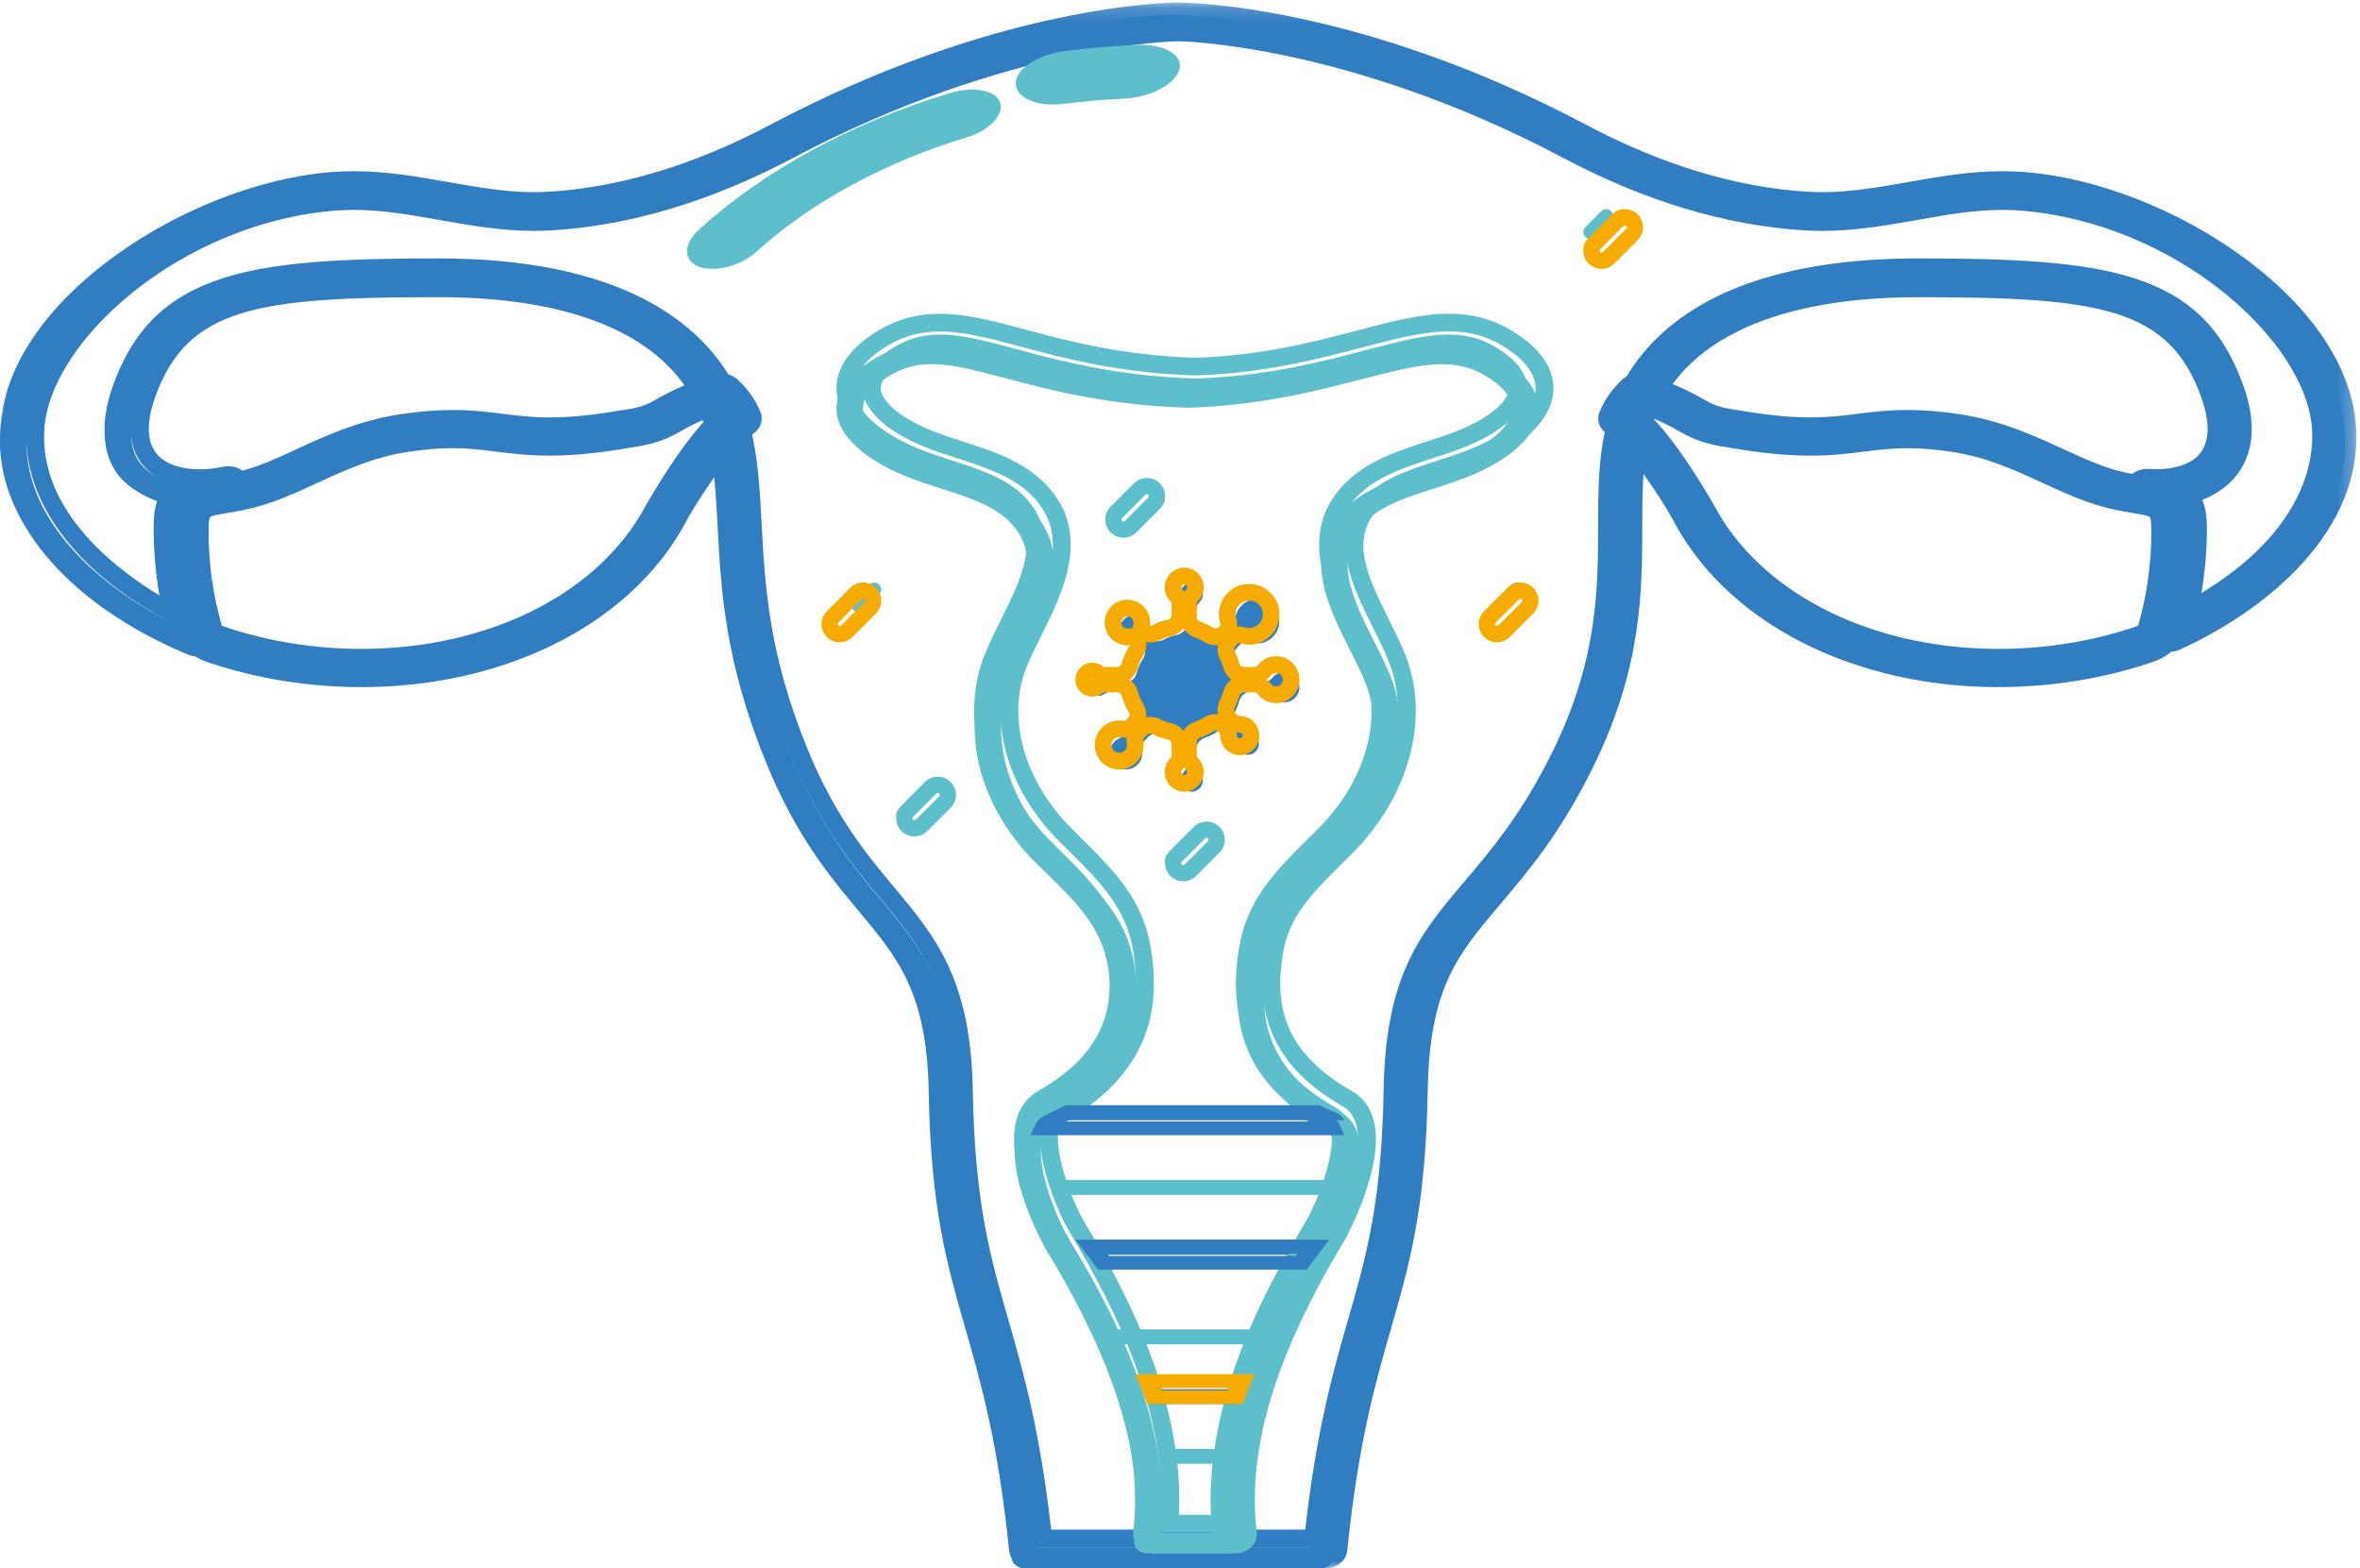 <svg height="105" viewBox="0 0 158 105" width="158" xmlns="http://www.w3.org/2000/svg" xmlns:xlink="http://www.w3.org/1999/xlink"><mask id="a" fill="#fff"><path d="m0.0.167h157.762v104.833h-157.762z" fill="#fff" fill-rule="evenodd"/></mask><g fill="none" fill-rule="evenodd"><path d="m77.865 33.135c-.18-.18-.475-.18-.655 0l-1.075 1.075c-.18.18-.18.475 0 .655.18.18.475.18.655 0l1.075-1.075c.18-.18.18-.475 0-.655" fill="#f5ab00"/><path d="m76.783 33.086c-.021 0-.06.005-.093.038l-1.567 1.567c-.05.05-.05.136 0 .186.033.033.073.038.093.038.021 0 .06-.005.094-.038l1.566-1.566c.05-.05.05-.136-0-.187-.033-.033-.072-.038-.093-.038m-1.567 2.914c-.326 0-.631-.126-.861-.356-.229-.229-.356-.535-.356-.861 0-.326.126-.631.356-.861l1.567-1.567c.23-.23.535-.356.861-.356.326 0 .631.126.861.356.474.475.474 1.247 0 1.722l-1.567 1.567c-.23.23-.535.356-.861.356" fill="#5dbfcc"/><path d="m85.987 44.982c-.318 0-.602.148-.788.379-.177.22-.442.349-.724.349h-.666c-.396 0-.742-.267-.846-.652-.067-.246-.159-.481-.273-.702-.176-.341-.113-.758.158-1.029l.136-.137c.194-.195.48-.261.743-.179.536.168 1.148.023 1.552-.436.488-.553.495-1.395.015-1.955-.569-.665-1.568-.693-2.174-.085-.406.408-.527.994-.364 1.507.082.26.011.545-.181.737l-.068.069c-.287.289-.737.345-1.08.127-.234-.149-.487-.271-.754-.362-.359-.122-.604-.457-.604-.838v-.905c0-.215.092-.416.244-.567.139-.138.225-.33.225-.541 0-.437-.366-.788-.806-.76-.357.022-.684.35-.707.709-.015.233.074.446.225.595.153.152.242.358.242.574v.761c0 .418-.291.777-.697.863-.315.066-.618.167-.893.32-.32.179-.617.096-.821-.015-.152-.084-.235-.259-.194-.428.083-.339-.017-.715-.301-.967-.361-.321-.913-.324-1.277-.005-.428.376-.446 1.03-.051 1.428.243.244.582.332.894.263.185-.04.376.051.448.228.081.199.115.473-.079.77-.19.292-.328.618-.422.964-.104.384-.45.652-.846.652h-.812c-.191 0-.373-.068-.528-.18-.098-.072-.22-.114-.351-.111-.299.006-.55.249-.565.55-.017.335.247.613.577.613.131 0 .251-.044.348-.117.154-.118.346-.174.539-.174h.791c.395 0 .742.267.846.65.093.345.237.67.422.965.217.346.162.798-.125 1.086l-.158.158c-.166.167-.403.234-.633.188-.361-.072-.752.041-1.021.34-.378.42-.37 1.074.017 1.485.423.45 1.129.457 1.561.022.266-.268.366-.641.298-.987-.045-.232.021-.471.187-.638l.225-.227c.272-.273.687-.333 1.029-.156.28.145.581.254.897.321.404.085.693.446.693.861v.702c0 .239-.086.473-.252.643-.145.149-.23.356-.215.584.024.378.331.685.707.708.44.028.806-.323.806-.76 0-.202-.078-.385-.206-.521-.167-.178-.263-.41-.263-.655v-.838c0-.381.245-.715.604-.838.267-.091.52-.213.754-.362.343-.218.793-.162 1.08.127l.025.025c.159.16.241.377.243.603.002.208.088.415.259.566.283.25.715.249.998-.002.33-.294.342-.801.035-1.11-.149-.15-.345-.224-.54-.223-.225.002-.44-.096-.599-.256l-.081-.081c-.27-.272-.334-.688-.158-1.029.114-.222.206-.457.273-.702.104-.384.45-.652.846-.652h.666c.283 0 .548.132.726.352.197.244.504.394.845.374.504-.029.916-.437.95-.944.041-.595-.427-1.09-1.01-1.09" fill="#307dc1"/><path d="m79.285 39.119c-.088.005-.189.106-.194.181-.005.079.034.13.057.153.049.049.095.101.136.157.041-.055.087-.107.137-.157.021-.021.057-.068.057-.139 0-.107-.087-.195-.194-.195zm3.689 2.823c.132 0 .263.02.389.06.342.107.719.002.957-.269.302-.341.306-.858.01-1.203-.178-.208-.424-.322-.695-.322-.244 0-.473.095-.646.269-.243.244-.329.6-.224.928.057.18.073.366.051.546.052-.006.104-.009.157-.009zm-7.493-.672c-.099 0-.193.035-.265.098-.086.076-.136.181-.14.295-.004.114.038.222.119.303.097.098.24.14.374.109.094-.021.189-.027.282-.019-.006-.093.002-.187.025-.281.029-.116.01-.283-.126-.405-.073-.065-.168-.101-.268-.101zm-2.923 4.198.556.029.016.019c.008-.006.017-.012.025-.019-.005-.004-.01-.008-.016-.011zm12.233.032c.111.079.212.174.3.283.086.105.212.166.346.166l.028-.001c.221-.013.405-.195.42-.416.009-.127-.034-.247-.119-.339-.178-.192-.51-.181-.676.024-.088.109-.189.204-.3.283zm-7.777 2.49c.229 0 .459.056.663.163.236.122.488.212.748.268.327.069.61.251.811.5.172-.272.435-.485.755-.594.219-.075.431-.176.629-.302.273-.173.602-.246.922-.208-.063-.313-.022-.646.133-.946.096-.187.173-.385.228-.586.088-.325.284-.599.542-.787-.259-.188-.454-.462-.542-.787-.054-.201-.131-.398-.228-.585-.155-.3-.196-.633-.133-.945-.321.039-.649-.035-.922-.208-.198-.126-.41-.227-.629-.302-.321-.109-.583-.323-.756-.595-.201.25-.485.433-.814.502-.288.061-.527.146-.731.259-.297.166-.628.213-.952.14.045.324-.03.648-.221.94-.149.227-.265.495-.346.794-.088.325-.284.599-.543.787.258.188.454.461.542.786.077.284.195.555.352.806.18.285.247.613.209.928.091-.018.185-.027.28-.027zm5.78 1.037c.011.07.016.142.017.214 0.0.032.01.094.067.145.046.04.099.046.127.046.028 0 .082-.006.128-.047.053-.047.065-.102.066-.141.001-.031-.005-.092-.057-.144-.049-.05-.107-.057-.137-.057-.071 0-.142-.006-.212-.017zm-7.862.32c-.149 0-.287.062-.388.174-.179.198-.175.518.008.712.197.209.549.213.75.011.123-.124.177-.301.143-.474-.026-.133-.031-.266-.016-.396-.129.015-.263.01-.393-.017-.035-.007-.069-.01-.104-.01zm4.354 2.032c-.042.059-.089.116-.141.169-.028.028-.06.077-.055.15.006.094.087.175.18.181l.013 0c.107 0 .194-.088.194-.195 0-.064-.029-.107-.052-.133-.051-.055-.098-.112-.14-.172zm-.002 1.62c-.027 0-.055-.001-.083-.003-.654-.041-1.179-.567-1.222-1.224-.025-.373.111-.741.372-1.008.057-.059.09-.148.09-.246v-.696c0-.148-.103-.276-.245-.306-.359-.076-.706-.2-1.031-.368-.124-.065-.278-.042-.372.053l-.223.225c-.03.031-.043.079-.033.128.106.539-.061 1.094-.448 1.483-.309.311-.72.482-1.158.482-.448 0-.881-.188-1.189-.515-.583-.62-.594-1.601-.025-2.233.383-.424.978-.622 1.535-.51.03.006.078.014.125-.034l.156-.157c.102-.103.122-.263.047-.382-.217-.346-.38-.719-.485-1.109-.037-.136-.161-.232-.301-.232h-.785c-.078 0-.149.021-.198.059-.199.151-.435.23-.683.23-.309 0-.607-.129-.82-.354-.212-.225-.325-.532-.309-.842.031-.591.516-1.063 1.105-1.076l.024-0c.241 0 .471.076.665.218.043.031.114.071.194.071h.805c.14 0 .264-.096.302-.234.111-.413.276-.788.49-1.115.026-.039.041-.073.047-.107-.453.046-.905-.114-1.228-.439-.297-.298-.459-.711-.445-1.133.014-.421.205-.823.522-1.101.276-.241.629-.373.997-.373.372 0 .729.135 1.006.381.386.342.57.85.5 1.354.04.009.073.024.165-.027.303-.169.643-.291 1.041-.375.144-.03.249-.16.249-.308v-.754c0-.063-.026-.123-.074-.17-.272-.268-.414-.642-.388-1.025.041-.635.589-1.185 1.222-1.224.754-.046 1.391.559 1.391 1.312 0 .354-.138.686-.388.935-.029.029-.077.087-.077.164v.898c0 .135.089.256.221.301.302.102.593.242.866.415.116.074.282.052.38-.048l.07-.069c.042-.043.059-.108.041-.164-.232-.729-.041-1.519.498-2.06.383-.385.892-.596 1.433-.596.591 0 1.152.259 1.539.711.657.767.648 1.918-.021 2.675-.385.436-.938.687-1.517.687-.205 0-.409-.031-.604-.092-.063-.019-.133-.005-.178.039l-.134.135c-.098.098-.12.245-.057.367.133.258.238.529.314.807.037.138.161.234.301.234h.66c.11 0 .214-.051.285-.139.298-.371.74-.583 1.214-.583.431 0 .848.182 1.142.499.294.317.446.747.416 1.181-.054.786-.685 1.412-1.467 1.456-.03.002-.061.003-.092.003-.47 0-.911-.211-1.209-.578-.074-.091-.179-.144-.289-.144h-.66c-.14 0-.264.096-.301.233-.076.278-.181.549-.314.807-.064.123-.041.27.056.368l.079.078c.059.059.13.092.197.092.359 0 .688.137.934.385.254.255.394.609.382.97-.011.361-.172.706-.442.945-.238.211-.545.327-.865.327-.318 0-.624-.115-.861-.324-.28-.247-.443-.602-.447-.976-.001-.085-.028-.159-.078-.208l-.023-.023c-.102-.103-.267-.123-.382-.05-.273.173-.565.313-.867.416-.132.045-.221.165-.221.3v.831c0 .096.039.19.11.266.229.244.356.564.356.901 0 .725-.587 1.315-1.308 1.315z" fill="#f5ab00"/><path d="m29.803 29.671c-.865 0-1.857.065-3.085.241-2.414.347-4.367 1.205-6.256 2.034-1.59.697-3.091 1.357-4.786 1.692-.419.083-.8.144-1.144.2-1.578.253-1.743.28-1.751 1.675-.011 2.053.28 4.113.867 6.121.039.131.092.311.17.39.095.093.384.185.557.24 5.695 1.812 12.15 1.887 17.707.205 5.132-1.552 9.13-4.498 11.256-8.295.03-.052 2.742-4.622 4.717-6.066-.129-.221-.284-.435-.463-.636-.992.329-1.932.74-2.802 1.224-1.212.674-2.163.813-3.263.974-.235.035-.483.071-.75.115-.007.001-.013.002-.02.003-3.968.585-6.0.342-7.966.107-.943-.113-1.857-.223-2.986-.223m-6.16 15.329c-3.379 0-6.784-.507-9.968-1.52-.335-.107-.896-.285-1.275-.658-.315-.31-.421-.669-.491-.907-.614-2.103-.92-4.258-.908-6.408.013-2.34 1.207-2.65 3.155-2.963.32-.051.674-.108 1.063-.185 1.459-.289 2.858-.903 4.339-1.553 1.925-.845 4.107-1.803 6.823-2.193 3.14-.451 4.946-.235 6.692-.025 1.808.217 3.678.441 7.326-.097.279-.046.537-.084.783-.12 1.032-.151 1.655-.242 2.541-.736 1.176-.655 2.466-1.189 3.835-1.589.353-.102.755-.028 1.001.186.634.553 1.119 1.213 1.403 1.908.071.174.042.362-.079.521-.109.142-.283.248-.49.299-.823.413-3.447 3.993-4.416 5.722-2.31 4.126-6.652 7.326-12.228 9.013-2.88.871-5.982 1.305-9.108 1.305" fill="#307dc1"/><path d="m14.854 41.891c.091.039.232.086.294.107 2.833.945 5.955 1.445 9.028 1.445 2.869 0 5.632-.415 8.211-1.234 4.956-1.572 8.81-4.545 10.851-8.369.023-.043 2.16-3.844 4.1-5.837-.635.263-1.244.564-1.818.899-1.305.761-2.352.922-3.46 1.093l-.077.012c-.208.032-.426.066-.659.106l-.036.006c-1.675.259-3.147.386-4.496.386-1.426 0-2.527-.138-3.593-.272-.931-.117-1.81-.228-2.895-.228-.911 0-1.885.08-2.978.245-2.316.349-4.22 1.226-6.061 2.074-1.623.747-3.143 1.446-4.893 1.809-.433.09-.82.155-1.161.213-.535.09-1.039.175-1.146.274-.062.058-.095.36-.098.897-.011 2.091.272 4.186.841 6.228.01.036.028.098.044.148m9.322 2.729c-3.203 0-6.458-.521-9.413-1.508-.328-.109-.614-.215-.794-.401-.17-.177-.246-.411-.314-.657-.598-2.146-.895-4.347-.884-6.545.01-1.866.51-2.034 2.24-2.325.331-.056.706-.119 1.116-.204 1.614-.335 3.074-1.006 4.619-1.717 1.93-.889 3.913-1.802 6.4-2.177 1.154-.174 2.188-.258 3.16-.258 1.162 0 2.121.121 3.047.237 1.028.129 2.091.263 3.44.263 1.285 0 2.697-.122 4.315-.372.249-.043.474-.078.688-.111l.077-.012c1.078-.166 1.928-.296 3.034-.941.898-.524 1.871-.97 2.894-1.326l.393-.137.268.314c.203.237.38.493.528.76l.243.438-.4.307c-1.628 1.249-3.991 5.165-4.534 6.146-2.185 4.093-6.285 7.269-11.541 8.937-2.699.857-5.585 1.291-8.58 1.291m6.135-15.997c-1.027 0-2.113.088-3.319.27-2.616.395-4.745 1.375-6.623 2.239-1.511.696-2.932 1.35-4.45 1.665-.381.079-.731.138-1.039.19l-.041.007c-1.871.315-2.63.523-2.641 2.515-.012 2.188.285 4.384.882 6.528.06.213.134.479.344.696.275.283.725.434 1.024.534 3.052 1.018 6.414 1.556 9.728 1.556 3.102 0 6.088-.449 8.877-1.333 5.397-1.713 9.594-4.951 11.818-9.118.836-1.565 3.579-5.657 4.641-6.217l.062-.033.068-.018c.082-.021.133-.059.154-.087-.245-.632-.676-1.244-1.24-1.76-.083-.075-.269-.106-.411-.063-1.316.403-2.557.942-3.686 1.602-.982.574-1.683.681-2.742.843-.241.037-.494.076-.767.124-1.556.241-2.911.357-4.153.357-1.318 0-2.333-.128-3.315-.252-.96-.121-1.952-.246-3.171-.246m-6.134 17.377c-3.443 0-6.939-.559-10.11-1.617-.363-.122-1.032-.345-1.51-.838-.418-.431-.552-.91-.632-1.196-.626-2.248-.937-4.551-.924-6.845.015-2.839 1.517-3.311 3.637-3.669l.04-.007c.298-.05.635-.107.994-.182 1.382-.287 2.742-.913 4.182-1.576 1.958-.901 4.17-1.92 6.957-2.34 1.267-.191 2.412-.284 3.501-.284 1.296 0 2.327.13 3.324.255.945.119 1.921.242 3.162.242 1.179 0 2.473-.111 3.956-.341.271-.047.532-.087.779-.125.987-.152 1.531-.235 2.315-.692 1.21-.706 2.536-1.283 3.943-1.714.551-.167 1.19-.034 1.583.326.698.638 1.232 1.402 1.548 2.211.143.37.088.769-.151 1.096-.173.236-.43.415-.732.512-.661.437-3.094 3.808-4.105 5.701-2.371 4.442-6.814 7.883-12.512 9.692-2.908.923-6.019 1.39-9.246 1.39" fill="#307dc1"/><path d="m69.437 103.595h18.125c.758-7.029 1.908-11.031 2.926-14.573 1.217-4.236 2.269-7.894 2.399-15.541.129-7.55 2.417-10.252 5.314-13.671 1.831-2.162 3.906-4.612 5.985-8.849 3.087-6.291 3.096-11.133 3.104-15.404.004-2.314.008-4.5.533-6.586 1.011-4.024 4.999-10.775 20.343-10.775 12.49 0 18.661.804 21.281 8.145 1.134 3.177.213 4.956-.759 5.889-.602.577-1.403 1.002-2.335 1.256.389.443.602 1.107.608 2.152.01 1.877-.194 3.758-.605 5.608 4.786-2.604 9.212-6.931 8.859-12.23-.412-6.2-9.458-14.374-20.075-15.226-2.44-.197-4.725.208-7.142.635-2.364.418-4.81.852-7.443.688-5.168-.319-10.528-1.933-15.93-4.799-14.694-7.794-26.013-7.906-26.126-7.907-.11 0-11.43.113-26.123 7.907-5.403 2.866-10.763 4.48-15.93 4.799-2.63.164-5.078-.27-7.442-.688-2.418-.427-4.702-.833-7.142-.635-10.616.852-19.663 9.026-20.076 15.226-.361 5.431 4.361 9.849 9.206 12.41-.457-1.946-.684-3.928-.673-5.906.005-.923.172-1.548.478-1.987-.85-.212-1.602-.565-2.203-1.052-1.144-.926-2.253-2.742-1.041-6.14 2.62-7.342 8.791-8.145 21.282-8.145 12.172 0 17.154 4.283 19.189 7.907.437.496.768 1.032.983 1.596.065.17.046.352-.05.51.085.26.158.512.221.763.529 2.103.643 4.248.763 6.519.22 4.133.469 8.819 3.138 15.333 1.883 4.596 4.012 7.147 5.89 9.398 2.694 3.228 5.02 6.016 5.144 13.26.131 7.647 1.182 11.305 2.399 15.541 1.018 3.542 2.168 7.544 2.926 14.573m18.938 1.405h-19.751c-.46 0-.843-.281-.88-.646-.745-7.332-1.919-11.416-2.954-15.019-1.239-4.314-2.31-8.039-2.443-15.835-.117-6.831-2.205-9.334-4.849-12.502-1.941-2.326-4.14-4.962-6.098-9.74-2.744-6.697-2.999-11.486-3.223-15.709-.123-2.312-.229-4.307-.731-6.303-.086-.345-.195-.694-.331-1.068-.056-.154-.043-.315.028-.457-.157-.299-.36-.587-.607-.86-.036-.04-.067-.083-.092-.128-2.58-4.667-8.669-7.133-17.609-7.133-12.109 0-17.27.645-19.583 7.123-.776 2.175-.568 3.825.601 4.771 1.021.827 2.761 1.082 4.652.682.472-.1.955.123 1.08.499.125.375-.156.76-.627.86-.416.088-.795.153-1.136.212-1.567.269-1.731.297-1.739 1.778-.011 2.18.278 4.366.861 6.498.038.139.09.33.169.413.006.003.084.039.09.043.36.224.446.63.197.936-.249.306-.75.408-1.154.239-7.804-3.281-12.603-9.057-12.227-14.713.549-8.249 12.299-15.799 21.661-16.55 2.725-.217 5.256.229 7.703.662 2.341.414 4.551.808 6.923.659 4.862-.3 9.939-1.836 15.087-4.567 15.176-8.05 26.624-8.143 27.104-8.143.48 0 11.928.093 27.104 8.143 5.149 2.731 10.224 4.267 15.087 4.567 2.372.148 4.582-.245 6.924-.659 2.447-.433 4.976-.879 7.703-.662 9.363.752 21.113 8.302 21.661 16.55.438 6.587-5.662 11.76-11.519 14.404-.328.148-.737.114-1.02-.084-.282-.198-.376-.518-.232-.795.054-.105.095-.214.125-.326.582-2.131.872-4.317.861-6.498-.008-1.48-.172-1.509-1.741-1.778l-.154-.027c-.263-.045-.486-.184-.605-.376-.119-.192-.121-.417-.006-.611l.056-.099c.153-.277.515-.441.889-.418 1.564.113 2.913-.252 3.695-1.001 1.006-.965 1.151-2.558.419-4.608-2.312-6.479-7.473-7.123-19.582-7.123-10.438 0-17.048 3.426-18.611 9.646-.49 1.951-.494 3.972-.498 6.313-.008 4.395-.017 9.376-3.224 15.914-2.15 4.383-4.284 6.901-6.165 9.123-2.839 3.351-4.891 5.773-5.013 12.905-.134 7.796-1.204 11.521-2.443 15.835-1.035 3.603-2.209 7.687-2.955 15.019-.037.365-.42.646-.88.646" fill="#307dc1"/><path d="m70.377 102.406h17.006c.761-6.727 1.885-10.634 2.878-14.091 1.203-4.181 2.241-7.791 2.37-15.333.132-7.738 2.475-10.5 5.44-13.999 1.803-2.127 3.846-4.537 5.888-8.696 3.018-6.146 3.027-10.897 3.034-15.089.004-2.343.008-4.557.549-6.708 1.051-4.179 5.16-11.189 20.866-11.189 12.742 0 19.044.84 21.785 8.513 1.239 3.467.191 5.448-.906 6.5-.497.476-1.126.867-1.845 1.151.203.484.302 1.078.306 1.811.008 1.474-.114 2.957-.363 4.424 7.031-4.255 7.531-9.05 7.403-10.98-.395-5.946-9.169-13.792-19.472-14.618-.404-.033-.823-.049-1.246-.049-1.906 0-3.759.327-5.721.674-2.034.36-4.132.731-6.375.731-.402 0-.804-.012-1.193-.037-5.239-.323-10.665-1.955-16.129-4.851-14.442-7.655-25.666-7.809-25.778-7.81-.106.001-11.329.156-25.769 7.81-5.464 2.896-10.891 4.528-16.13 4.851-.389.024-.791.037-1.194.037-2.238 0-4.332-.37-6.358-.729l.079-.592-.104.587c-1.957-.346-3.806-.672-5.708-.672-.423 0-.843.016-1.248.049-10.303.826-19.077 8.673-19.473 14.618-.367 5.515 4.888 9.448 7.733 11.16-.284-1.564-.424-3.147-.416-4.721.003-.639.077-1.166.229-1.61-.655-.234-1.234-.553-1.727-.952-1.291-1.044-2.551-3.068-1.224-6.783 1.339-3.75 3.59-5.961 7.298-7.169 3.437-1.119 8.091-1.344 14.488-1.344 12.384 0 17.508 4.407 19.625 8.129.462.534.815 1.113 1.048 1.724.093.244.101.505.028.75.06.196.115.39.164.587.542 2.153.657 4.318.778 6.61.217 4.073.463 8.688 3.085 15.085 1.842 4.492 3.932 6.996 5.777 9.205 2.762 3.307 5.145 6.16 5.272 13.59.129 7.539 1.167 11.149 2.368 15.329.995 3.459 2.118 7.364 2.879 14.095zm18.076 1.193h-19.147l-.058-.532c-.75-6.958-1.891-10.923-2.897-14.422-1.226-4.265-2.284-7.945-2.416-15.642-.12-7.009-2.377-9.713-4.992-12.842-1.903-2.279-4.056-4.859-5.968-9.521-2.7-6.584-2.951-11.306-3.173-15.472-.118-2.235-.23-4.343-.744-6.385-.06-.24-.129-.476-.209-.72l-.086-.261.143-.235c-.187-.481-.479-.955-.868-1.394l-.042-.047-.031-.055c-1.942-3.455-6.748-7.575-18.616-7.575-12.17 0-18.176.761-20.661 7.721-.864 2.419-.57 4.305.851 5.455.526.425 1.187.739 1.965.933l.842.21-.497.711c-.245.35-.365.887-.369 1.641-.01 1.92.211 3.853.655 5.746l.3 1.276-1.16-.612c-6.266-3.309-9.816-8.145-9.498-12.935.214-3.214 2.612-6.957 6.416-10.011 4.089-3.283 9.115-5.314 14.152-5.718.436-.035.889-.053 1.344-.053 2.007 0 3.905.335 5.916.691l.025.004c1.975.349 4.017.71 6.15.71.379 0 .756-.011 1.12-.034 5.068-.312 10.332-1.898 15.645-4.714 14.732-7.809 26.214-7.948 26.328-7.949.119 0 11.602.139 26.336 7.949 5.312 2.816 10.575 4.402 15.643 4.714.365.023.741.034 1.119.034 2.138 0 4.184-.362 6.162-.712 2.021-.357 3.924-.693 5.934-.693.454 0 .906.018 1.342.053 5.037.404 10.063 2.435 14.152 5.718 3.804 3.054 6.202 6.797 6.415 10.011.451 6.775-6.245 11.174-9.145 12.751l-1.153.627.285-1.28c.4-1.799.599-3.634.589-5.455-.004-.834-.154-1.408-.458-1.754l-.631-.719.923-.251c.839-.228 1.555-.611 2.073-1.107 1.208-1.158 1.418-2.969.607-5.237-2.485-6.96-8.491-7.721-20.661-7.721-14.896 0-18.742 6.445-19.708 10.287-.505 2.009-.509 4.151-.513 6.419-.008 4.321-.017 9.219-3.157 15.613-2.107 4.292-4.201 6.762-6.049 8.941-2.812 3.317-5.032 5.936-5.157 13.248-.132 7.699-1.19 11.38-2.416 15.641-1.006 3.501-2.147 7.468-2.898 14.422zm-59.102-84.897c9.145 0 15.398 2.565 18.082 7.417.291.323.523.653.703.995l.143.272-.139.274c.143.374.257.741.348 1.106.514 2.043.621 4.057.746 6.389.221 4.168.472 8.885 3.171 15.466 1.917 4.676 4.08 7.265 5.987 9.55 2.712 3.248 4.855 5.813 4.975 12.831.132 7.69 1.189 11.368 2.413 15.626 1.04 3.615 2.218 7.712 2.966 15.071.011.027.114.108.284.108h19.697c.169 0 .272-.08.284-.113.748-7.353 1.926-11.45 2.965-15.064 1.225-4.26 2.282-7.937 2.414-15.628.125-7.32 2.229-9.801 5.14-13.235 1.856-2.19 3.957-4.669 6.069-8.969 3.137-6.39 3.146-11.28 3.155-15.594.004-2.374.008-4.422.515-6.437 1.633-6.49 8.429-10.064 19.139-10.064 6.285 0 10.526.189 13.606 1.156 3.287 1.031 5.287 2.986 6.484 6.339 1.029 2.882.26 4.431-.567 5.223-.797.763-2.057 1.184-3.549 1.184-.194 0-.393-.007-.591-.022l-.028-.001c-.164 0-.272.072-.293.111l-.059.105c.011.026.072.081.191.101l.154.027c1.723.295 2.221.465 2.231 2.357.011 2.227-.284 4.46-.88 6.636-.042.155-.099.302-.168.436.005.003.017.017.041.034.105.074.298.088.43.029 5.657-2.553 11.554-7.512 11.137-13.771-.239-3.586-2.884-7.451-7.258-10.604-4.132-2.979-9.29-4.973-13.796-5.334-.455-.036-.928-.055-1.405-.055-2.129 0-4.161.359-6.126.707-2.039.36-3.946.697-5.973.697-.361 0-.722-.011-1.072-.033-4.934-.304-10.078-1.858-15.288-4.62-15.005-7.954-26.278-8.045-26.75-8.045-.473 0-11.745.091-26.75 8.045-5.21 2.761-10.354 4.315-15.289 4.62-.352.022-.716.033-1.08.033-2.015 0-3.91-.335-5.917-.689l-.047-.009c-1.966-.347-4-.707-6.125-.707-.477 0-.95.018-1.406.055-4.506.362-9.663 2.356-13.796 5.334-4.374 3.153-7.02 7.018-7.258 10.604-.358 5.379 4.285 10.903 11.829 14.073.053.022.116.034.179.034.135 0 .238-.051.277-.099.008.005.002-.012-.029-.036l-.013-.006c-.032-.015-.059-.029-.064-.031l-.084-.045-.066-.069c-.183-.192-.258-.466-.312-.666-.595-2.174-.891-4.407-.88-6.635.01-1.892.507-2.062 2.23-2.357.329-.057.702-.12 1.111-.207.129-.027.178-.089.183-.103-.011-.012-.114-.094-.284-.094-.035 0-.07.004-.104.011-.621.131-1.234.198-1.824.198-1.361 0-2.507-.345-3.314-.998-.963-.779-1.881-2.351-.786-5.419 1.198-3.353 3.197-5.308 6.484-6.339 3.081-.966 7.322-1.155 13.607-1.155zm59.377 86.297h-19.697c-.77 0-1.402-.507-1.471-1.18-.737-7.253-1.9-11.295-2.926-14.862-1.248-4.34-2.325-8.087-2.46-15.935-.113-6.597-2.136-9.019-4.697-12.086-1.964-2.352-4.188-5.016-6.176-9.862-2.776-6.769-3.032-11.593-3.258-15.85-.121-2.276-.226-4.236-.711-6.168-.081-.324-.183-.653-.312-1.004-.07-.191-.088-.392-.056-.587-.113-.182-.248-.36-.402-.53-.064-.07-.122-.151-.171-.237-2.462-4.451-8.354-6.803-17.039-6.803-6.169 0-10.314.18-13.25 1.101-2.934.92-4.644 2.596-5.718 5.602-.475 1.33-.788 3.119.413 4.09.584.472 1.494.732 2.564.732.506 0 1.037-.058 1.577-.172.115-.024.233-.036.351-.036.662 0 1.231.373 1.416.928.107.319.072.658-.097.955-.194.34-.548.585-.97.675-.431.091-.816.157-1.156.215-.532.091-1.034.177-1.14.278-.062.059-.095.365-.098.91-.011 2.12.271 4.244.837 6.315.009.032.023.084.037.131.307.204.508.502.565.843.056.337-.036.673-.26.948-.275.337-.724.538-1.203.538-.224 0-.439-.042-.641-.127-8.021-3.371-12.95-9.358-12.558-15.253.266-4 3.019-8.082 7.751-11.492 4.301-3.101 9.684-5.177 14.398-5.556.488-.039.993-.058 1.501-.058 2.231 0 4.316.368 6.333.725l.047.008c1.953.345 3.798.671 5.709.671.339 0 .678-.011 1.006-.031 4.765-.294 9.745-1.802 14.804-4.483 15.264-8.091 26.825-8.184 27.309-8.184s12.045.093 27.309 8.184c5.059 2.681 10.039 4.19 14.802 4.483.326.02.662.031.998.031 1.923 0 3.78-.328 5.745-.675 2.036-.36 4.121-.729 6.354-.729.508 0 1.013.02 1.5.058 4.715.378 10.097 2.455 14.399 5.556 4.732 3.411 7.485 7.492 7.751 11.492.458 6.869-5.814 12.22-11.837 14.938-.506.229-1.162.172-1.605-.139-.531-.372-.702-1.012-.417-1.557.031-.06.057-.127.078-.204.567-2.073.848-4.197.837-6.316-.003-.544-.036-.85-.098-.909-.106-.101-.61-.187-1.143-.278l-.154-.027c-.432-.074-.8-.311-1.009-.649-.237-.382-.24-.841-.011-1.227l.05-.089c.26-.47.829-.755 1.443-.717.176.013.346.019.511.019 1.165 0 2.158-.311 2.723-.852 1.037-.994.718-2.702.269-3.961-1.074-3.006-2.783-4.682-5.717-5.602-2.935-.921-7.08-1.101-13.249-1.101-10.109 0-16.495 3.254-17.981 9.161-.471 1.873-.475 3.853-.479 6.146-.009 4.446-.018 9.483-3.277 16.12-2.177 4.433-4.329 6.972-6.228 9.213-2.855 3.368-4.741 5.592-4.859 12.486-.135 7.848-1.212 11.596-2.46 15.935-1.026 3.569-2.188 7.61-2.926 14.862-.068.673-.7 1.18-1.471 1.18z" fill="#307dc1" mask="url(#a)"/><path d="m109.947 28.106c1.976 1.444 4.688 6.014 4.718 6.067 2.126 3.797 6.123 6.743 11.256 8.296 5.556 1.681 12.01 1.606 17.707-.206.173-.055.461-.146.556-.24.08-.078.133-.258.171-.39.586-2.006.878-4.066.866-6.119-.008-1.395-.172-1.421-1.751-1.675-.344-.055-.725-.116-1.144-.2-1.695-.335-3.197-.995-4.786-1.692-1.89-.829-3.843-1.687-6.257-2.034-2.83-.406-4.405-.218-6.072-.018-1.965.236-3.998.479-7.965-.107-.007-.001-.013-.002-.019-.003-.267-.044-.514-.08-.749-.114-1.102-.161-2.053-.301-3.266-.976-.87-.484-1.81-.895-2.802-1.224-.179.201-.335.414-.464.635m24.411 16.894c-3.126 0-6.227-.434-9.107-1.306-5.575-1.687-9.918-4.888-12.228-9.013-.969-1.73-3.593-5.309-4.416-5.722-.206-.051-.381-.158-.489-.299-.121-.158-.15-.346-.079-.521.284-.696.77-1.356 1.403-1.907.247-.214.648-.289 1.001-.186 1.369.399 2.659.934 3.836 1.588.887.494 1.509.586 2.542.737.245.036.503.074.781.119 3.649.538 5.518.314 7.326.097 1.746-.209 3.551-.425 6.692.025 2.716.39 4.898 1.348 6.823 2.194 1.482.65 2.881 1.264 4.339 1.553.389.077.743.134 1.062.185 1.948.313 3.142.623 3.155 2.963.012 2.151-.293 4.306-.907 6.408-.07.239-.176.598-.492.908-.351.344-.842.52-1.275.658-3.184 1.013-6.59 1.52-9.968 1.52" fill="#307dc1"/><path d="m110.661 28.003c1.941 1.993 4.077 5.794 4.1 5.836 2.041 3.826 5.895 6.798 10.852 8.371 2.579.818 5.341 1.233 8.21 1.233 3.073 0 6.196-.5 9.029-1.445.062-.021.204-.068.294-.106.017-.052.035-.116.043-.147.57-2.044.853-4.139.842-6.229-.003-.537-.036-.839-.098-.897-.106-.099-.611-.184-1.146-.274-.32-.054-.719-.121-1.161-.213-1.755-.364-3.279-1.066-4.892-1.809-1.843-.849-3.746-1.725-6.061-2.073-1.092-.164-2.066-.244-2.979-.244-1.087 0-1.965.111-2.895.227-1.066.134-2.168.273-3.594.273-1.349 0-2.821-.127-4.5-.387l-.038-.007c-.25-.043-.49-.08-.718-.114-1.117-.172-2.164-.332-3.47-1.095-.575-.336-1.184-.637-1.818-.9m23.162 16.617h-0c-2.995-0-5.881-.434-8.579-1.29-5.257-1.668-9.357-4.844-11.545-8.943-.54-.974-2.903-4.891-4.532-6.14l-.4-.307.242-.438c.146-.265.324-.52.528-.76l.268-.314.393.137c1.022.355 1.996.802 2.894 1.326 1.107.646 1.958.777 3.035.942.241.037.489.075.757.121 1.625.252 3.036.374 4.322.374 1.349 0 2.413-.134 3.442-.263.926-.117 1.884-.237 3.047-.237.974 0 2.008.084 3.161.258 2.486.374 4.468 1.287 6.385 2.169 1.552.715 3.015 1.389 4.634 1.724.419.087.805.152 1.115.204 1.731.292 2.23.459 2.241 2.325.012 2.197-.286 4.398-.884 6.544-.067.245-.143.482-.315.659-.18.186-.465.291-.793.4-2.956.986-6.212 1.508-9.415 1.508m-24.116-18.445c-.106 0-.208.033-.266.085-.563.514-.993 1.126-1.244 1.768.025.017.077.055.16.077l.068.018.062.032c1.063.56 3.805 4.651 4.641 6.217 2.224 4.167 6.422 7.405 11.819 9.118 2.789.885 5.776 1.334 8.876 1.334 3.312 0 6.675-.538 9.724-1.555.364-.121.772-.272 1.027-.535.211-.217.285-.483.345-.697.596-2.141.893-4.337.881-6.526-.01-1.993-.77-2.201-2.641-2.516l-.047-.008c-.306-.052-.653-.111-1.032-.189-1.518-.315-2.941-.97-4.447-1.663-1.879-.865-4.008-1.846-6.625-2.24-1.206-.181-2.292-.269-3.32-.269-1.218 0-2.211.125-3.171.245-.983.124-2.0.252-3.316.252-1.242 0-2.597-.116-4.142-.355-.283-.049-.536-.088-.776-.125-1.061-.163-1.762-.27-2.744-.844-1.131-.66-2.372-1.199-3.688-1.601-.046-.014-.094-.021-.144-.021m24.115 19.826c-3.226 0-6.336-.468-9.245-1.391-5.698-1.808-10.141-5.25-12.512-9.692-1.01-1.893-3.444-5.264-4.105-5.702-.302-.097-.559-.277-.731-.512-.24-.328-.295-.728-.151-1.096.316-.81.851-1.575 1.548-2.211.397-.361 1.037-.493 1.582-.325 1.406.43 2.733 1.006 3.945 1.713.783.458 1.328.542 2.316.693.247.038.507.078.788.126 1.472.227 2.766.339 3.945.339 1.24 0 2.218-.123 3.164-.242.997-.125 2.029-.255 3.323-.255 1.089 0 2.234.092 3.501.283 2.788.42 5.001 1.439 6.952 2.337 1.442.664 2.804 1.291 4.187 1.578.358.074.692.131.988.181l.047.008c2.12.357 3.621.83 3.636 3.669.012 2.296-.298 4.599-.924 6.844-.081.288-.215.768-.634 1.198-.421.434-.974.659-1.509.837-3.172 1.058-6.668 1.617-10.11 1.617" fill="#307dc1"/><path d="m77.788 102.619h3.423c-.584-7.523 3.23-14.77 6.197-19.627 1.077-1.763 2.862-6.55 1.287-7.432-6.118-3.426-6.146-7.924-5.635-11.01.504-3.046 2.372-4.872 4.534-6.987l.648-.636c3.322-3.285 4.566-7.688 3.169-11.219-.274-.691-.648-1.431-1.043-2.214-1.497-2.964-3.361-6.652-.164-9.598 1.381-1.272 3.285-1.88 5.126-2.468.791-.253 1.539-.492 2.235-.778 2.179-.897 3.544-2.074 3.651-3.15.082-.827-.551-1.637-1.882-2.409-2.168-1.258-4.56-.637-8.181.301-3.006.78-6.747 1.749-11.618 1.906-5.343-.16-9.121-1.158-12.157-1.96-3.489-.922-5.596-1.478-7.716-.248-1.331.772-1.964 1.582-1.882 2.409.107 1.076 1.472 2.253 3.652 3.15.695.286 1.443.525 2.235.778 1.841.588 3.744 1.196 5.125 2.468 3.197 2.946 1.334 6.634-.163 9.597-.395.783-.769 1.523-1.043 2.214-1.397 3.531-.153 7.934 3.168 11.219l.649.636c2.162 2.115 4.03 3.941 4.534 6.987.511 3.085.483 7.584-5.634 11.01-1.574.881.21 5.669 1.287 7.432 2.967 4.857 6.781 12.104 6.197 19.627m4.38 1.381h-5.338c-.249 0-.487-.081-.655-.225-.168-.143-.251-.335-.229-.528.664-5.672-1.23-11.92-5.959-19.662-.043-.071-4.076-7.266-.72-9.146 5.288-2.961 5.402-6.746 4.911-9.712-.441-2.664-2.083-4.27-4.162-6.303l-.655-.643c-3.671-3.629-5.033-8.528-3.47-12.478.293-.742.679-1.505 1.087-2.314 1.462-2.893 2.973-5.885.459-8.201-1.1-1.014-2.724-1.532-4.442-2.081-.796-.254-1.62-.517-2.392-.835-2.761-1.136-4.435-2.69-4.591-4.263-.091-.915.285-2.286 2.59-3.623 2.868-1.663 5.728-.909 9.348.047 2.928.773 6.571 1.735 11.584 1.888 4.549-.149 8.158-1.085 11.059-1.837 3.851-.999 6.893-1.788 9.805-.098 2.305 1.338 2.681 2.709 2.59 3.623-.156 1.573-1.83 3.127-4.591 4.263-.772.318-1.596.581-2.391.835-1.719.549-3.343 1.067-4.443 2.081-2.515 2.317-1.003 5.309.459 8.202.408.808.794 1.572 1.087 2.313 1.563 3.95.201 8.849-3.47 12.478l-.655.643c-2.079 2.033-3.721 3.64-4.163 6.303-.491 2.966-.376 6.751 4.912 9.712 3.356 1.88-.677 9.074-.721 9.146-4.729 7.742-6.623 13.989-5.959 19.662.023.193-.06.385-.228.528-.169.144-.406.225-.656.225" fill="#5dbfcc"/><path d="m78.932 101.417h2.137c-.345-7.553 3.404-14.738 6.292-19.534.954-1.583 2.109-4.917 1.749-6.278-.054-.207-.139-.344-.251-.407-6.415-3.644-6.442-8.44-5.905-11.731.533-3.264 2.454-5.171 4.679-7.379l.648-.645c3.14-3.15 4.327-7.35 3.021-10.698-.26-.666-.622-1.394-1.005-2.164l-.012-.024c-1.495-3.003-3.543-7.113-.036-10.39 1.473-1.377 3.433-2.011 5.329-2.625.781-.253 1.511-.49 2.179-.768 2.315-.967 3.209-2.054 3.272-2.691.071-.73-.822-1.417-1.583-1.865-.732-.431-1.517-.631-2.47-.631-1.415 0-3.088.439-5.206.996-3.034.798-6.794 1.788-11.715 1.948l-.019 0-.019-0c-5.389-.164-9.189-1.181-12.242-1.999-1.977-.529-3.537-.947-4.831-.947-.897 0-1.657.202-2.392.634-.762.448-1.655 1.136-1.583 1.865.063.637.957 1.724 3.273 2.691.67.28 1.403.517 2.179.768 1.895.614 3.855 1.248 5.328 2.625 3.507 3.277 1.459 7.388-.036 10.389-.393.789-.756 1.519-1.017 2.188-1.306 3.348-.119 7.548 3.023 10.7l.644.641c2.227 2.209 4.149 4.116 4.682 7.381.537 3.291.51 8.087-5.904 11.731-.112.063-.196.201-.251.407-.36 1.362.795 4.695 1.748 6.278 2.889 4.796 6.638 11.981 6.293 19.534zm3.419 1.188h-4.701l.049-.639c.57-7.448-3.201-14.681-6.088-19.474-.942-1.564-2.376-5.304-1.879-7.189.139-.527.413-.91.814-1.138 5.769-3.277 5.797-7.567 5.317-10.51-.471-2.886-2.266-4.668-4.346-6.73l-.647-.645c-3.475-3.485-4.765-8.181-3.29-11.966.28-.718.655-1.471 1.052-2.268 1.485-2.981 3.159-6.341.297-9.015-1.278-1.194-3.108-1.787-4.878-2.36-.801-.259-1.557-.504-2.272-.803-2.412-1.006-3.87-2.344-4.001-3.671-.106-1.084.622-2.094 2.165-3.002.928-.546 1.882-.8 3.003-.8 1.453 0 3.081.436 5.142.988 2.991.801 6.71 1.797 11.949 1.958 4.775-.159 8.457-1.127 11.416-1.905 2.215-.582 3.954-1.039 5.525-1.039 1.161 0 2.169.261 3.081.798 1.542.908 2.27 1.918 2.164 3.002-.13 1.327-1.588 2.665-4 3.672-.713.298-1.467.542-2.264.8-1.778.576-3.608 1.168-4.887 2.363-2.861 2.673-1.188 6.033.288 8.997l.013.026c.395.794.768 1.545 1.048 2.26 1.476 3.785.185 8.481-3.288 11.964l-.647.644c-2.082 2.066-3.877 3.847-4.347 6.732-1.003 6.143 2.555 8.94 5.318 10.51.401.228.675.611.814 1.138.497 1.884-.937 5.624-1.88 7.189-2.886 4.792-6.657 12.025-6.087 19.474zm-5.292.104c.003 0 .011.01.024.022.046.039.137.081.26.081h5.315c.122 0 .214-.042.26-.081.018-.016.025-.028.027-.031-.678-5.852 1.233-12.28 6.013-20.217.005-.008 1.011-1.823 1.582-3.845.467-1.653.734-3.787-.647-4.572-5.648-3.208-5.664-7.484-5.185-10.421.471-2.881 2.251-4.647 4.313-6.692l.651-.648c3.488-3.499 4.792-8.197 3.321-11.97-.282-.723-.659-1.482-1.059-2.285-1.481-2.975-3.158-6.342-.332-8.983 1.191-1.113 2.867-1.656 4.642-2.232.794-.257 1.599-.518 2.342-.828 2.503-1.045 4.076-2.471 4.208-3.816.106-1.079-.685-2.147-2.288-3.091-1.057-.622-2.166-.912-3.49-.912-1.729 0-3.62.498-5.811 1.074-2.92.768-6.551 1.723-11.148 1.876l-.019 0-.019-0c-5.06-.156-8.725-1.138-11.67-1.926-2.042-.547-3.803-1.018-5.434-1.018-1.278 0-2.363.288-3.416.907-1.603.944-2.394 2.012-2.288 3.091.132 1.345 1.705 2.772 4.208 3.816.745.311 1.551.572 2.331.825 1.786.579 3.461 1.122 4.653 2.235 2.826 2.642 1.149 6.009-.33 8.979-.403.81-.78 1.566-1.061 2.288-1.472 3.772-.168 8.471 3.322 11.971l.65.647c2.061 2.045 3.842 3.811 4.312 6.691.211 1.291.407 3.236-.316 5.205-.754 2.054-2.392 3.808-4.868 5.215-2.779 1.579.902 8.359.94 8.427 4.774 7.926 6.686 14.354 6.009 20.218 0-.001.001-.001.002-.001zm5.599 1.291h-5.315c-.397 0-.768-.133-1.046-.373-.318-.274-.474-.657-.429-1.049.645-5.593-1.214-11.785-5.854-19.486-.03-.05-2.803-4.981-1.974-8.093.235-.882.73-1.543 1.473-1.965 4.918-2.793 5.083-6.218 4.597-9.199-.408-2.501-1.905-3.985-3.976-6.041l-.653-.65c-3.823-3.834-5.231-9.029-3.589-13.237.3-.771.689-1.551 1.1-2.377 1.426-2.863 2.768-5.559.587-7.597-.997-.931-2.549-1.434-4.192-1.967-.814-.264-1.645-.533-2.435-.862-2.959-1.235-4.758-2.983-4.936-4.796-.108-1.095.303-2.717 2.87-4.228 1.228-.722 2.545-1.073 4.027-1.073 1.79 0 3.622.491 5.744 1.059 2.884.772 6.468 1.732 11.379 1.886 4.453-.15 8.005-1.084 10.859-1.835 2.274-.598 4.236-1.114 6.121-1.114 1.527 0 2.869.352 4.101 1.078 2.566 1.511 2.977 3.133 2.87 4.228-.178 1.813-1.976 3.561-4.935 4.796-.789.329-1.617.597-2.418.857-1.66.538-3.212 1.041-4.209 1.972-2.181 2.038-.838 4.734.583 7.588.414.832.803 1.613 1.105 2.387 1.641 4.208.233 9.403-3.588 13.235l-.654.65c-2.072 2.056-3.569 3.541-3.978 6.042-.487 2.981-.321 6.406 4.597 9.199.746.424 1.242 1.088 1.476 1.974.815 3.093-1.949 8.037-1.978 8.084-4.638 7.701-6.498 13.893-5.853 19.486.046.391-.11.774-.429 1.049-.279.241-.65.373-1.047.373z" fill="#5dbfcc"/><path d="m89.521 74.531c-.419-.173-.802-.351-1.164-.531h-15.713c-.362.18-.745.358-1.164.531-.233.096-.383.262-.48.469h19c-.097-.207-.247-.373-.479-.469" fill="#307dc1"/><path d="m71.376 75.08h16.247c-.104-.052-.209-.105-.316-.16h-15.615c-.106.055-.211.108-.316.16zm18.624.92h-21l.266-.607c.154-.35.409-.606.758-.759.376-.165.75-.346 1.142-.553l.154-.081h16.358l.154.081c.393.207.767.388 1.142.553.349.153.604.409.758.759z" fill="#307dc1"/><path d="m71 79c.128.336.28.674.449 1h18.101c.169-.326.321-.664.45-1z" fill="#5dbfcc"/><path d="m73 83c.254.322.51.656.766 1h12.468c.256-.344.512-.678.766-1z" fill="#307dc1"/><path d="m74.251 84.08h12.498c.04-.054.079-.107.119-.16h-12.736c.039.053.079.106.119.16zm13.233.92h-13.968l-.176-.24c-.276-.376-.547-.736-.806-1.07l-.535-.69h17l-.535.69c-.257.331-.52.681-.805 1.07z" fill="#307dc1"/><path d="m74 89c.24.327.474.661.703 1h9.594c.228-.339.462-.673.703-1z" fill="#5dbfcc"/><path d="m77 93c.148.33.284.663.412 1h5.177c.127-.337.264-.67.412-1z" fill="#307dc1"/><path d="m77.79 93.08h4.419c.02-.053.041-.107.062-.16h-4.544c.021.053.042.106.062.16zm5.405.92h-6.39l-.125-.344c-.133-.365-.275-.721-.421-1.06l-.258-.597h8l-.258.597c-.148.341-.289.697-.421 1.06z" fill="#f5ab00"/><g fill="#5dbfcc"><path d="m81.847 98c.036-.335.087-.668.153-1h-4c.065.332.116.665.152 1z"/><path d="m83.006 98.983c0-.006-.004-.011-.004-.017-.002.022-.006.045-.008.068.001-.018.013-.033.013-.051"/><path d="m64.758 9.186c-5.439 1.642-10.421 4.309-14.143 7.693-.948.857-2.549 1.343-3.698 1.02-1.146-.321-1.259-1.498-.101-2.548 4.414-4.011 10.32-7.173 16.767-9.12 1.689-.511 3.233-.135 3.399.721.169.858-.844 1.814-2.224 2.233"/><path d="m75.232 6.607c-1.346.058-2.694.175-4.036.347-1.617.206-3.036-.301-3.185-1.25-.15-.944 1.315-2.032 3.295-2.287 1.59-.204 3.188-.343 4.784-.412 1.986-.086 3.249.775 2.83 1.768-.418.997-2.065 1.761-3.688 1.833"/><path d="m79.865 56.135c-.18-.18-.475-.18-.655 0l-1.075 1.075c-.18.18-.18.475 0 .655.18.18.475.18.655 0l1.075-1.075c.18-.18.18-.475 0-.655"/><path d="m80.783 56.086c-.021 0-.06.005-.093.038l-1.567 1.567c-.033.033-.038.073-.038.093 0 .021.005.061.038.093.033.033.073.038.093.038.021 0 .06-.005.094-.038l1.566-1.566c.05-.05.05-.136-0-.187-.033-.033-.072-.038-.093-.038m-1.567 2.914c-.326 0-.631-.126-.861-.356-.229-.229-.356-.535-.356-.861 0-.326.126-.631.356-.861l1.567-1.567c.23-.23.535-.356.861-.356.326 0 .631.126.861.356.474.475.474 1.247 0 1.722l-1.567 1.567c-.23.23-.535.356-.861.356"/><path d="m101.865 39.135c-.18-.18-.475-.18-.655 0l-1.075 1.075c-.18.18-.18.475 0 .655.18.18.475.18.655 0l1.075-1.075c.18-.18.18-.475 0-.655"/></g><path d="m101.783 40.086c-.021 0-.06.005-.093.038l-1.567 1.567c-.033.033-.038.073-.038.093 0 .021.005.061.038.093.033.033.073.038.093.038.021 0 .06-.005.094-.038l1.566-1.566c.05-.05.05-.136-0-.187-.033-.033-.072-.038-.093-.038m-1.567 2.914c-.326 0-.631-.126-.861-.356-.229-.229-.356-.535-.356-.861 0-.326.126-.631.356-.861l1.567-1.567c.23-.23.535-.356.861-.356.326 0 .631.126.861.356.474.475.474 1.247 0 1.722l-1.567 1.567c-.23.23-.535.356-.861.356" fill="#f5ab00"/><path d="m58.865 39.135c-.18-.18-.475-.18-.655 0l-1.075 1.075c-.18.18-.18.475 0 .655.18.18.475.18.655 0l1.075-1.075c.18-.18.18-.475 0-.655" fill="#5dbfcc"/><path d="m57.783 40.086c-.021 0-.06.005-.093.038l-1.567 1.567c-.05.05-.05.136 0 .186.033.033.072.038.093.038.021 0 .06-.005.093-.038l1.566-1.566c.051-.05.05-.136-0-.187-.033-.033-.072-.038-.093-.038m-1.567 2.914c-.326 0-.631-.126-.861-.356-.23-.229-.356-.535-.356-.861 0-.326.126-.631.356-.861l1.566-1.567c.23-.23.535-.356.861-.356s.631.126.861.356c.475.475.475 1.247 0 1.722l-1.566 1.567c-.23.23-.535.356-.861.356" fill="#f5ab00"/><path d="m61.865 53.135c-.18-.18-.475-.18-.655 0l-1.075 1.075c-.18.18-.18.475 0 .655.18.18.475.18.655 0l1.075-1.075c.18-.18.18-.475 0-.655" fill="#5dbfcc"/><path d="m62.783 53.086c-.021 0-.06.005-.093.038l-1.566 1.567c-.051.05-.051.136-0.0.186.033.033.073.038.093.038.021 0 .06-.005.094-.038l1.566-1.566c.05-.05.05-.136-0-.187-.033-.033-.072-.038-.093-.038m-1.567 2.914c-.326 0-.631-.126-.861-.356-.229-.229-.356-.535-.356-.861 0-.326.126-.631.356-.861l1.567-1.567c.23-.23.535-.356.861-.356.326 0 .631.126.861.356.474.475.474 1.247 0 1.722l-1.567 1.567c-.23.23-.535.356-.861.356" fill="#5dbfcc"/><path d="m107.865 14.135c-.18-.18-.475-.18-.655 0l-1.075 1.075c-.18.18-.18.475 0 .655.18.18.475.18.655 0l1.075-1.075c.18-.18.18-.475 0-.655" fill="#5dbfcc"/><path d="m108.783 15.086c-.021 0-.06.005-.093.038l-1.567 1.567c-.05.05-.05.136 0 .186.033.033.073.038.093.038.021 0 .06-.005.094-.038l1.566-1.566c.05-.05.05-.136-0-.187-.033-.033-.072-.038-.093-.038m-1.567 2.914c-.326 0-.631-.126-.861-.356-.229-.229-.356-.535-.356-.861 0-.326.126-.631.356-.861l1.567-1.567c.23-.23.535-.356.861-.356.326 0 .631.126.861.356.474.475.474 1.247 0 1.722l-1.567 1.567c-.23.23-.535.356-.861.356" fill="#f5ab00"/></g></svg>